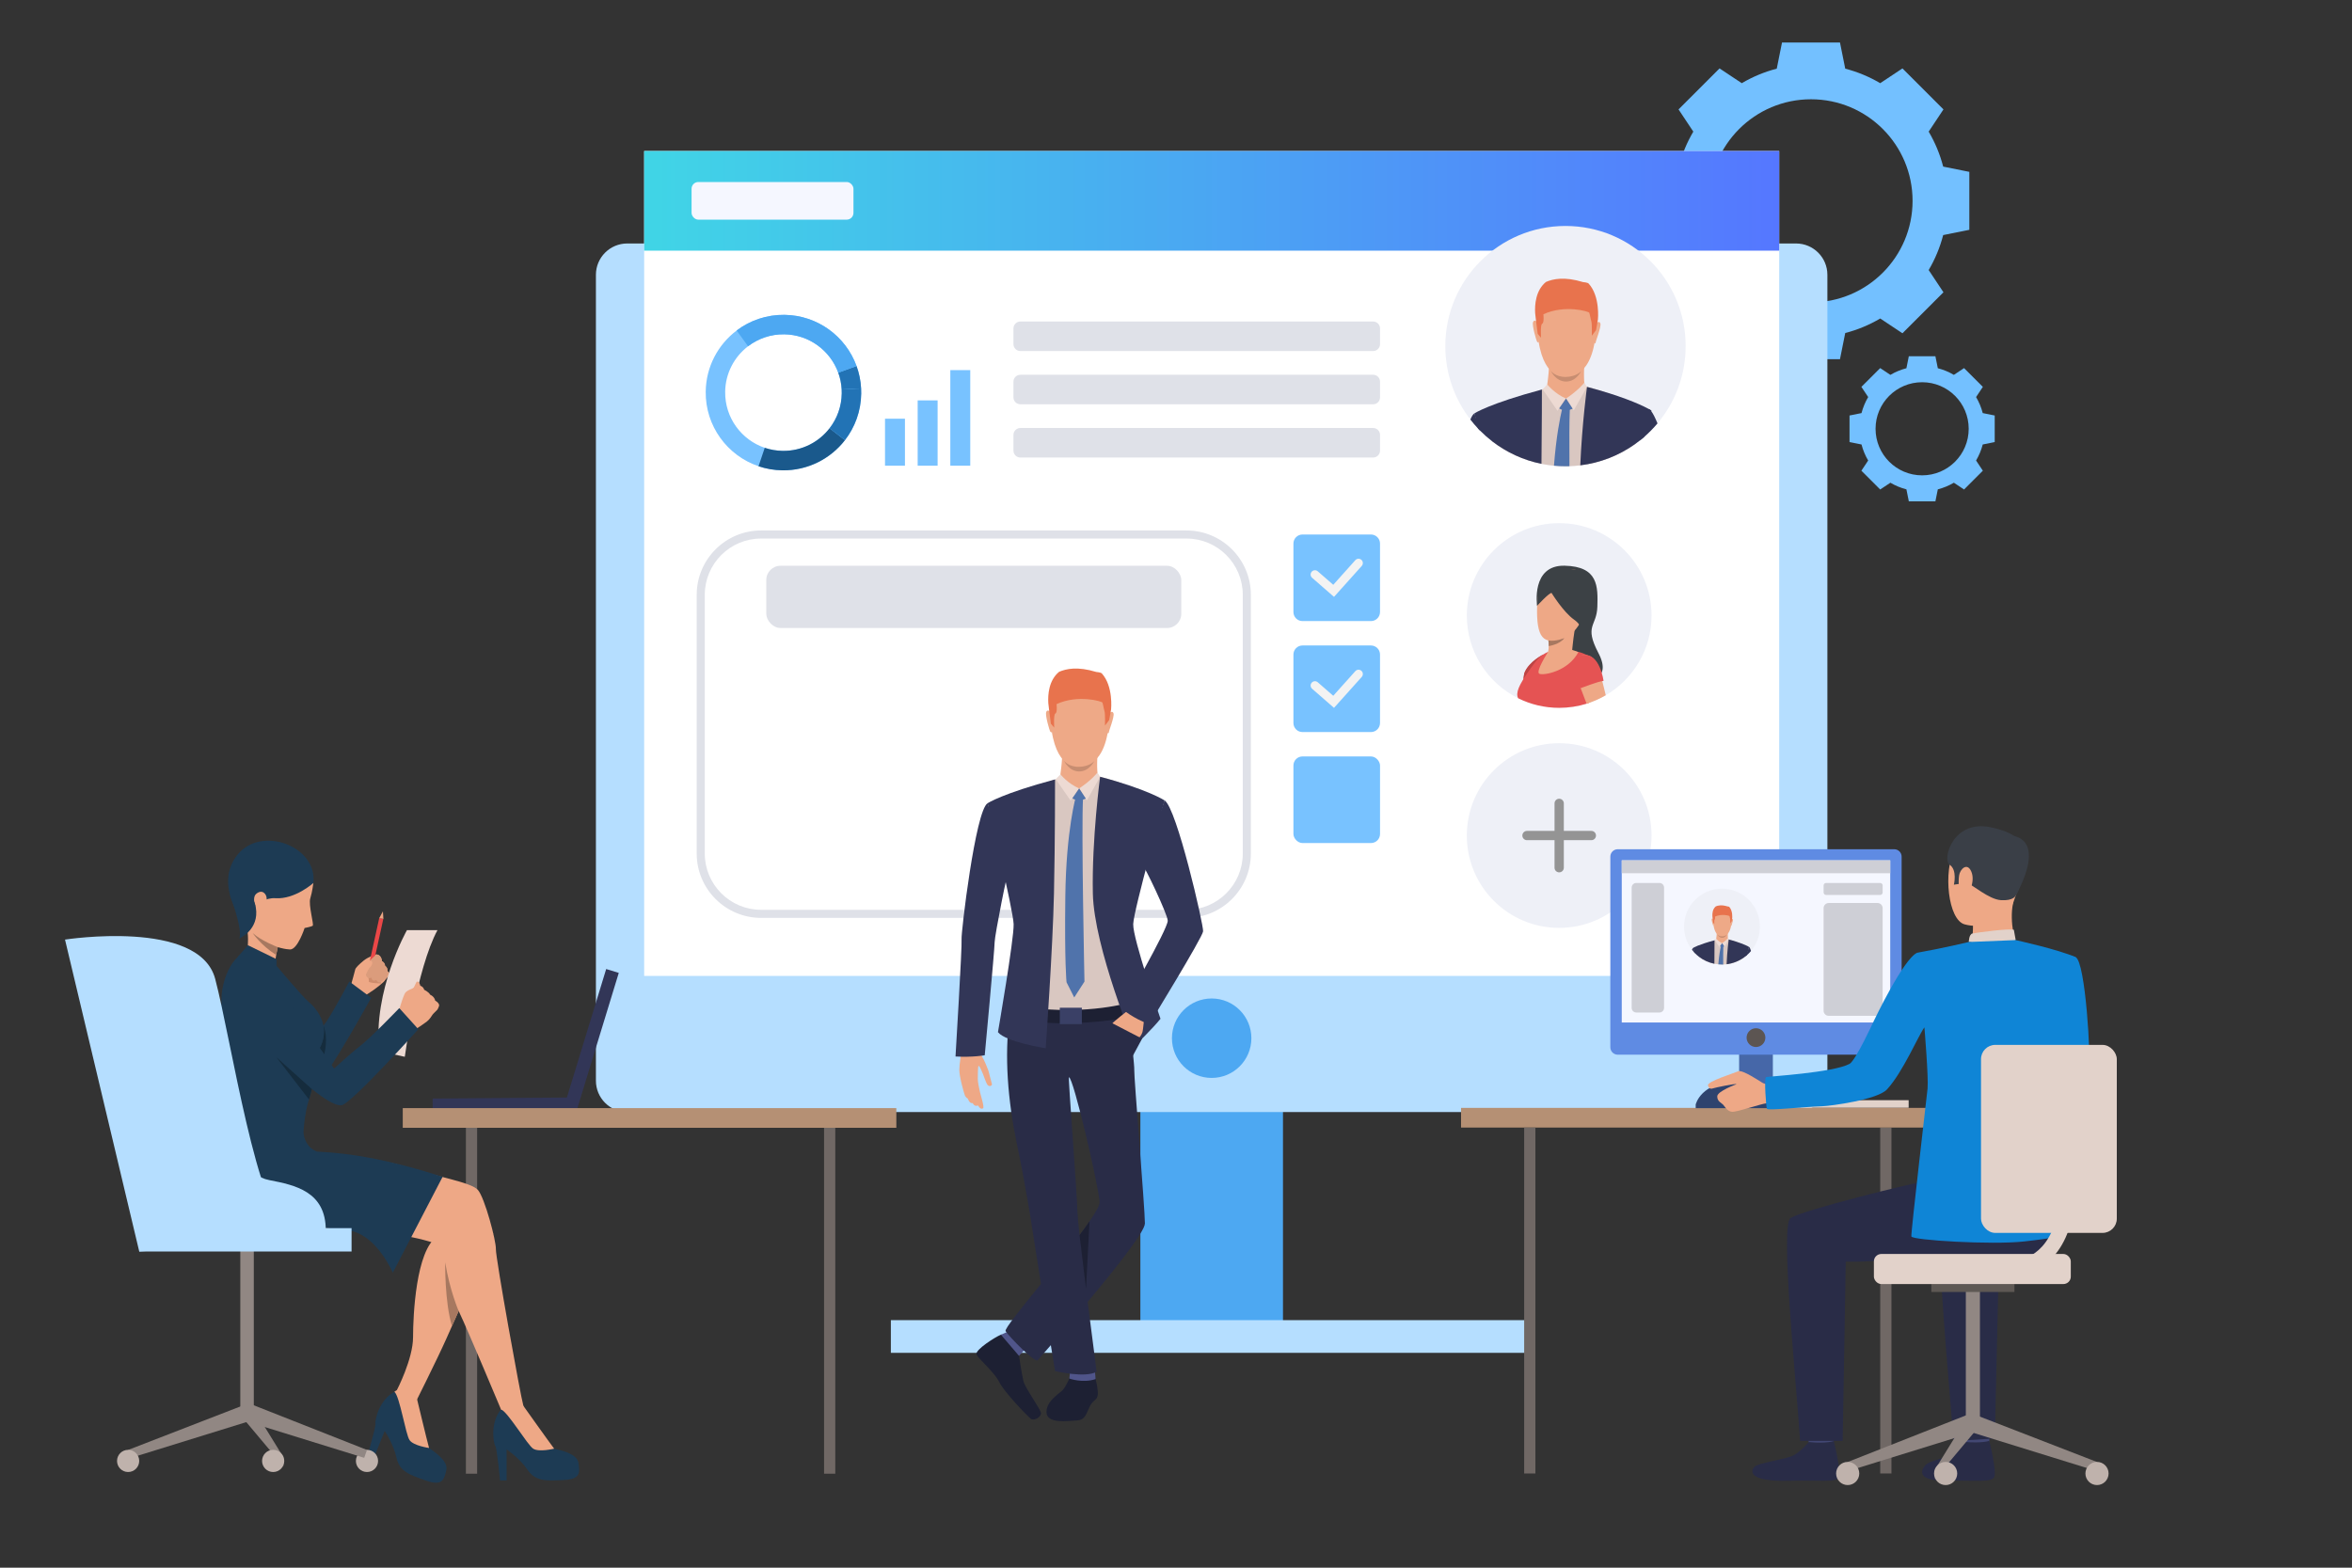 <svg xmlns="http://www.w3.org/2000/svg" xmlns:xlink="http://www.w3.org/1999/xlink" id="Layer_1" viewBox="0 0 1200 800"><rect x="0" y="0" width="1200" height="800" fill="#333333" stroke="none"/><defs><linearGradient id="linear-gradient" x1="328.65" y1="102.49" x2="907.74" y2="102.49" gradientTransform="translate(1236.4 204.98) rotate(-180)" gradientUnits="userSpaceOnUse"><stop offset="0" stop-color="#40d5e6"></stop><stop offset="1" stop-color="#57f"></stop></linearGradient></defs><path d="M991.42,85.02c-1.64-6.35-4.16-12.34-7.4-17.85l7.54-11.34-10.46-10.46-10.46-10.46-11.34,7.54c-5.51-3.25-11.51-5.77-17.85-7.41l-2.68-13.34h-29.58l-2.68,13.34c-6.35,1.64-12.34,4.16-17.85,7.41l-11.34-7.54-10.46,10.46-10.46,10.46,7.54,11.34c-3.25,5.51-5.76,11.51-7.4,17.85l-13.34,2.68v29.58l13.34,2.68c1.64,6.35,4.16,12.34,7.4,17.85l-7.54,11.34,10.46,10.46,10.46,10.46,11.34-7.54c5.51,3.25,11.51,5.77,17.85,7.41l2.68,13.34h29.58l2.68-13.34c6.35-1.64,12.34-4.16,17.85-7.41l11.34,7.54,10.46-10.46,10.46-10.46-7.54-11.34c3.25-5.51,5.76-11.51,7.4-17.85l13.34-2.68v-29.58l-13.34-2.68ZM923.97,154.32c-28.62,0-51.83-23.2-51.83-51.83s23.2-51.83,51.83-51.83,51.83,23.2,51.83,51.83-23.2,51.83-51.83,51.83Z" fill="#73c0ff" stroke-width="0"></path><path d="M1011.6,210.8c-.75-2.91-1.91-5.66-3.4-8.18l3.46-5.2-4.8-4.79-4.79-4.79-5.2,3.46c-2.53-1.49-5.27-2.64-8.19-3.39l-1.23-6.11h-13.56l-1.23,6.11c-2.91.75-5.66,1.9-8.18,3.39l-5.2-3.46-4.79,4.79-4.8,4.79,3.46,5.2c-1.49,2.53-2.64,5.27-3.4,8.18l-6.11,1.23v13.56l6.11,1.23c.75,2.91,1.91,5.66,3.4,8.18l-3.46,5.2,4.8,4.79,4.79,4.8,5.2-3.46c2.53,1.49,5.27,2.64,8.18,3.39l1.23,6.11h13.56l1.23-6.11c2.91-.75,5.66-1.9,8.19-3.39l5.2,3.46,4.79-4.8,4.8-4.79-3.46-5.2c1.49-2.53,2.64-5.27,3.4-8.18l6.11-1.23v-13.56l-6.11-1.23ZM980.68,242.57c-13.12,0-23.76-10.64-23.76-23.76s10.64-23.76,23.76-23.76,23.76,10.64,23.76,23.76-10.64,23.76-23.76,23.76Z" fill="#73c0ff" stroke-width="0"></path><rect x="581.82" y="461.02" width="72.76" height="221" transform="translate(1236.4 1143.04) rotate(180)" fill="#4da8f2" stroke-width="0"></rect><path d="M320.03,124.24h596.34c8.82,0,15.98,7.16,15.98,15.98v411.27c0,8.82-7.16,15.98-15.98,15.98H320.03c-8.82,0-15.98-7.16-15.98-15.98V140.23c0-8.82,7.16-15.98,15.98-15.98Z" transform="translate(1236.39 691.72) rotate(180)" fill="#b5deff" stroke-width="0"></path><rect x="328.65" y="77.07" width="579.09" height="420.95" transform="translate(1236.4 575.09) rotate(180)" fill="#fff" stroke-width="0"></rect><rect x="328.65" y="77.07" width="579.09" height="50.84" transform="translate(1236.4 204.98) rotate(180)" fill="url(#linear-gradient)" stroke-width="0"></rect><path d="M597.93,529.8c0,11.19,9.07,20.27,20.27,20.27s20.26-9.07,20.26-20.27-9.07-20.27-20.26-20.27-20.27,9.07-20.27,20.27Z" fill="#4da8f2" stroke-width="0"></path><path d="M520.6,164.07h179.99c1.94,0,3.52,1.58,3.52,3.52v8.03c0,1.94-1.58,3.52-3.52,3.52h-179.99c-1.94,0-3.52-1.58-3.52-3.52v-8.03c0-1.94,1.58-3.52,3.52-3.52Z" transform="translate(1221.18 343.21) rotate(180)" fill="#dfe1e8" stroke-width="0"></path><path d="M520.6,191.25h179.99c1.94,0,3.52,1.58,3.52,3.52v8.03c0,1.94-1.58,3.52-3.52,3.52h-179.99c-1.94,0-3.52-1.58-3.52-3.52v-8.03c0-1.94,1.58-3.52,3.52-3.52Z" transform="translate(1221.18 397.56) rotate(180)" fill="#dfe1e8" stroke-width="0"></path><path d="M520.6,218.42h179.99c1.94,0,3.52,1.58,3.52,3.52v8.03c0,1.94-1.58,3.52-3.52,3.52h-179.99c-1.94,0-3.52-1.58-3.52-3.52v-8.03c0-1.94,1.58-3.52,3.52-3.52Z" transform="translate(1221.18 451.9) rotate(180)" fill="#dfe1e8" stroke-width="0"></path><path d="M605.36,468.4h-217.07c-18.1,0-32.83-14.73-32.83-32.83v-132.04c0-18.1,14.73-32.83,32.83-32.83h217.07c18.1,0,32.83,14.73,32.83,32.83v132.04c0,18.1-14.73,32.83-32.83,32.83ZM388.29,274.82c-15.83,0-28.71,12.88-28.71,28.71v132.04c0,15.83,12.88,28.71,28.71,28.71h217.07c15.83,0,28.71-12.88,28.71-28.71v-132.04c0-15.83-12.88-28.71-28.71-28.71h-217.07Z" fill="#dfe1e8" stroke-width="0"></path><rect x="390.96" y="288.72" width="211.73" height="31.75" rx="7.25" ry="7.25" transform="translate(993.65 609.19) rotate(180)" fill="#dfe1e8" stroke-width="0"></rect><rect x="454.52" y="673.68" width="327.35" height="16.68" fill="#b5deff" stroke-width="0"></rect><path d="M842.62,314.09c0,17.35-9.37,32.5-23.33,40.69-2.81,1.64-5.8,3-8.94,4.04-.28.1-.57.19-.85.28-4.42,1.37-9.12,2.11-14,2.11-7.52,0-14.64-1.76-20.94-4.9-15.51-7.71-26.18-23.72-26.18-42.22,0-26.02,21.1-47.12,47.12-47.12s47.12,21.1,47.12,47.12Z" fill="#eef0f7" stroke-width="0"></path><path d="M784.24,309.12s-3.22-20.82,14.03-20.44c17.24.38,17.01,10.68,16.71,20.9-.31,10.22-6.91,9.45.54,23.66,7.45,14.21-6.45,14.21-6.45,14.21l-10.79-14.83-14.03-23.51Z" fill="#3c4145" stroke-width="0"></path><path d="M796.38,290.68s-11.68,1.84-12.14,18.44c-.46,16.6,3.15,20.13,13.37,16.67,10.22-3.46,13.45-20.82,13.68-23.51.23-2.69.85-13.6-14.9-11.6Z" fill="#eea886" stroke-width="0"></path><path d="M816.89,348.4c.03,4.97-2.62,8.3-6.54,10.42-.28.1-.57.19-.85.28-4.42,1.37-9.12,2.11-14,2.11-7.52,0-14.64-1.76-20.94-4.9-1.42-2.83.64-6.86,4.82-13.03,2.87-4.24,5.68-8.58,10.5-10.68,7.1-1.13,14.62-1.2,19.92,1.79,4.22,2.39,7.04,6.72,7.1,14.01Z" fill="#e55353" stroke-width="0"></path><path d="M781.66,343.03l-5.37,8.46s.37-1.33.98-5.04c.12-.7.24-1.5.37-2.38.04-.26.09-.52.17-.78h0c2.3-5.3,9.46-9.24,9.72-9.37l-5.87,9.11Z" fill="#e55353" stroke-width="0"></path><path d="M819.28,354.78c-2.81,1.64-5.8,3-8.94,4.04-.28.1-.57.19-.85.28-1.19-3.07-2.22-5.73-2.45-6.42-.06-.2-.22-.57-.43-1.08-.97-2.35-3.14-7.59-3.16-11.68-.02-2.64.85-4.8,3.51-5.42,1.05-.24,1.98-.26,2.82-.1,2.97.54,4.7,3.2,5.66,5.56.02.04.03.08.04.12.81,2.01,1.06,3.76,1.06,3.76,0,0,.05.19.13.52.17.66.48,1.91.9,3.55.47,1.88,1.07,4.27,1.7,6.87Z" fill="#eea886" stroke-width="0"></path><path d="M804.18,318.31c-1.01,1.91-2.08,13.78-2.08,13.78,0,0-14.28,5.4-12.82,2.34.66-1.39.86-3.18.87-4.73.01-1.22-.09-2.29-.16-2.88-.04-.31-.07-.49-.07-.49,0,0,15.27-9.93,14.26-8.01Z" fill="#eea886" stroke-width="0"></path><path d="M791.62,302.59s5.99,9.76,11.45,13.6c5.46,3.84,2.69,6.91,2.69,6.91,0,0,14.23-29.96.7-32.04-13.53-2.07-21.83-2.23-22.21,18.05,0,0,6.15-6.68,7.38-6.53Z" fill="#3c4145" stroke-width="0"></path><path d="M798.14,325.6c-2.19,3.23-7.98,4.1-7.98,4.1h0c.01-1.22-.09-2.29-.16-2.88,3.72.72,8.14-1.22,8.14-1.22Z" fill="#a77860" stroke-width="0"></path><path d="M777.83,343.23h0s-.31.64-.56,3.23l2.1-3.17s3.76-5.39,5.05-6.79c1.29-1.4,3.15-2.63,3.15-2.63,0,0-7.49,3.56-9.73,9.37Z" fill="#bd4444" stroke-width="0"></path><path d="M806.25,351.26s9.17-3.6,11.88-3.8c0,0-1.84-14.72-10.85-13.16s-1.03,16.97-1.03,16.97Z" fill="#e55353" stroke-width="0"></path><path d="M789.87,332.6s-6.73,10.35-4.45,11.25c2.28.91,14.61-1.21,19.86-11.04,0,0-7.84-4.02-15.4-.22Z" fill="#eea886" stroke-width="0"></path><rect x="220.78" y="560.3" width="73.43" height="6.73" transform="translate(-4.26 1.97) rotate(-.43)" fill="#323657" stroke-width="0"></rect><rect x="265.06" y="527.29" width="73.43" height="6.72" transform="translate(-293.94 664.04) rotate(-73)" fill="#323657" stroke-width="0"></rect><rect x="420.44" y="575.52" width="5.73" height="176.52" fill="#706865" stroke-width="0"></rect><rect x="205.48" y="565.48" width="251.82" height="10.04" transform="translate(662.79 1141) rotate(180)" fill="#b59074" stroke-width="0"></rect><rect x="237.7" y="575.52" width="5.73" height="176.52" transform="translate(481.13 1327.56) rotate(180)" fill="#706865" stroke-width="0"></rect><rect x="122.6" y="636.14" width="6.89" height="86.94" fill="#918783" stroke-width="0"></rect><path d="M212.5,712.82s.07,3.84,1.31,8.32c.91,3.28,2.75,15.99,5.1,17.77,2.35,1.78,9.91,6.49,8.8,11.33-1.11,4.84-2.05,8.22-10.22,5.35-8.17-2.87-13.63-4.5-15.19-11.67-1.57-7.17-6.04-13.69-6.04-13.69l-5.9,14.68-3.11-1.25s4.71-15.86,4.3-17.27c-.41-1.41,2.16-14.01,12.04-17.13,9.88-3.12,8.92,3.59,8.92,3.59Z" fill="#1d3b54" stroke-width="0"></path><path d="M267.05,717.45s1.5,3.54,4.32,7.22c2.07,2.7,8.52,13.81,11.36,14.58,2.84.78,11.61,2.32,12.39,7.23.77,4.9,1.16,8.39-7.48,8.78-8.65.39-14.32.9-18.45-5.16-4.13-6.07-10.71-10.45-10.71-10.45v15.82h-3.35s-1.55-16.47-2.45-17.63c-.9-1.16-3.23-13.81,4.77-20.39,8-6.58,9.61,0,9.61,0Z" fill="#1d3b54" stroke-width="0"></path><path d="M179.14,502.43s1.92-6.81,2.11-7.71c.19-.89,2.01-2.65,4.27-4.5,2.26-1.85,6.15-3.32,6.63-3.17.48.15,1.04.08,1.83,1.1.79,1.02.9,2.32.9,2.32,0,0,1.57.8,1.58,2.41,0,0,1.44.82,1.16,2.65,0,0,1.39.84,1.07,2.15,0,0-1.82,1.77-2.3,2.62-.48.85-4.52,4.28-8.9,6.97,0,0-5.59,4.13-8.35-4.84Z" fill="#eea886" stroke-width="0"></path><path d="M187.5,497.03s.83,2.87.65,3.79c-.18.92,6.55,1.06,6.55,1.06,0,0-3.69-5.76-7.2-4.85Z" fill="#cf8c6c" stroke-width="0"></path><path d="M111.78,514.14c2.72-4.4,6.34-6.38,17.85,1.58,11.51,7.96,8.8,6.4,11.56,8.92,2.76,2.52,14.83,8.83,14.83,8.83,0,0,7.05-7.01,10.43-11.99,3.81-5.61,11.77-20.61,11.77-20.61l11.16,8.31s-21.68,39.3-26.21,42.21c-4.53,2.9-18.17-1.95-25.27-4.95-7.1-2.99-14.62-6.87-17.86-7.67-3.24-.8-15.34-13.16-8.26-24.63Z" fill="#1d3b54" stroke-width="0"></path><rect x="179.24" y="479.94" width="25.22" height="2.13" transform="translate(-319.1 565.32) rotate(-77.63)" fill="#eb4747" stroke-width="0"></rect><path d="M191.54,487.51s-5.62,4.82-4.96,5.82c.66,1,1.52.97,1.52.97l-1.42,3.03s.2,2.54,2.9,1.58c0,0-.06,2.39,2.44,1.16,0,0,.66,1.59,1.92,1.23,1.26-.37,4.75-3.61,4.75-3.61,0,0,.43-1.02-1.07-2.15,0,0,.37-1.74-1.16-2.65,0,0,.08-1.44-1.58-2.41,0,0-.07-3.22-2.73-3.42,0,0-.38.26-.61.46Z" fill="#db9c7c" stroke-width="0"></path><path d="M181.33,494.8s3.77-3.41,6.64-4.37c.65-.22,1.32-.31,1.77.21.45.52.26,1.83-1.3,3.39-1.56,1.56-2.85,4.29-2.85,4.29,0,0-2.07,1.13-4.25-3.53Z" fill="#eea886" stroke-width="0"></path><path d="M165.42,538.01s2.27-8.21-.4-14.57c0,0,1.02,6.58-1.87,11.26-2.09,3.39,2.27,3.31,2.27,3.31Z" fill="#152c3d" stroke-width="0"></path><path d="M206.53,539.29s6.07-45.01,16.67-64.63h-15.57s-17.44,30.74-14.17,61.78l13.08,2.85Z" fill="#eddad3" stroke-width="0"></path><path d="M210.26,505.59s1.78-3.31,2.2-4.39c.43-1.08,2.17.79,1.91,2.18-.26,1.39-4.12,2.21-4.12,2.21Z" fill="#eea886" stroke-width="0"></path><path d="M224.07,513.12s-.47,1.62-1.02,2.23c0,0-1.09,1.03-1.82,1.81-.23.25-.43.47-.54.62-.47.65-1.29,2.22-2.85,3.47-1.55,1.25-7.5,5.12-7.5,5.12l-4.19-4.48-3.35-3.49s2.84-10.66,4.15-11.99c.13-.13.26-.25.39-.36,1.22-1.02,2.56-1.27,3.26-1.73.26-.17,2.95-1.67,3.8-1.34,1.19.46,1.83,1.26,2.02,2.12,0,0,2.29,1.01,3.06,2.51,0,0,2.15.86,2.56,3,0,0,2.08,1.11,2.02,2.51Z" fill="#eea886" stroke-width="0"></path><path d="M251.64,629.35s-10.29,23.16-17.64,39.68c-1.23,2.78-2.39,5.37-3.39,7.64-1.18,2.65-2.16,4.85-2.83,6.36-4.68,10.52-16.18,33.46-16.18,33.46,0,0-8.65.33-9.16-7.02,0,0,8.3-15.92,8.3-27.11s1.5-44.14,12.19-51.27c13.03-8.69,21.5-10.33,28.7-1.74Z" fill="#eea886" stroke-width="0"></path><path d="M156.48,585.34s2.17,2.17,4.01,2.67c1.84.5,32.56,2.84,46.76,7.52,14.19,4.67,33.06,7.68,36.57,11.69,3.51,4.01,9.35,26.05,9.18,30.22s12.47,74.53,14.05,80.02c.83,2.91-11.43,1.8-11.43,1.8,0,0-17.43-41.57-21.15-49.25-6.84-14.11-7.18-31.39-9.69-34.07-2.51-2.67-30.39-8.68-46.42-8.68s-51.93,1.34-55.77-.84c-3.84-2.17-27.89-18.04-17.87-39.24,10.02-21.21,51.77-1.84,51.77-1.84Z" fill="#eea886" stroke-width="0"></path><path d="M225.83,600.52l-25.43,48.94s-7.66-18.16-21.03-21.29c-13.37-3.12-66.71-1.45-66.71-1.45,0,0-24.48-30.96-3.52-47.2,20.96-16.24,45.44,2.56,45.44,2.56,0,0,5.06,5.48,7.5,5.6,17.79.89,36.75,4.2,63.74,12.84Z" fill="#1d3b54" stroke-width="0"></path><path d="M282.73,739.26s-7.74,1.94-10.71,0c-2.97-1.93-13.06-18.99-16.4-20.01,0,0,3.24-6.57,11.43-1.8,0,0,13.48,18.97,15.68,21.81Z" fill="#eea886" stroke-width="0"></path><path d="M218.91,738.91s-7.91-1.09-9.94-4c-2.03-2.9-5.03-22.49-7.75-24.68,0,0,5.46-4.89,11.28,2.6,0,0,5.43,22.63,6.41,26.08Z" fill="#eea886" stroke-width="0"></path><path d="M138.13,431.65c6.11-.3,19.66,2.78,21.74,18.96,0,0-.49,4.36-1.55,7.79-1.06,3.43,2.01,13.54,1.21,14.04-.8.5-4.12,1.13-4.12,1.13,0,0-3.56,11.04-7.44,10.95-3.88-.1-18.56-3.13-25.47-16.87-6.91-13.74-9.05-34.82,15.62-36.01Z" fill="#eea886" stroke-width="0"></path><path d="M142.75,479.49s-.48,1.55-1.02,3.84c-.28,1.18-.57,2.54-.83,4-.7,4.03-1.12,8.74-.07,11.88,0,0-8.57,2.97-15.35-9.15,0,0,2.91-13.05-.87-20.97-3.78-7.91,18.13,10.39,18.13,10.39Z" fill="#eea886" stroke-width="0"></path><path d="M159.88,450.61s-9.37,8.41-19.28,7.75c-10.07-.68-16.6,11.9-16.6,11.9,0,0-14.98-18.8-2.9-34.01,12.08-15.21,40.93-4.51,38.79,14.36Z" fill="#1d3b54" stroke-width="0"></path><path d="M136.03,458.28c-.05-1.91-2.17-4.76-5.29-2.16-3.12,2.6,1.08,11.66,3.63,10.77,2.56-.89,1.72-6.64,1.66-8.61Z" fill="#eea886" stroke-width="0"></path><path d="M141.73,483.33c-.28,1.18-.57,2.54-.83,4-7.96-5.06-11.97-11.19-11.97-11.19,4.55,4.11,12.8,7.19,12.8,7.19Z" fill="#a77860" stroke-width="0"></path><path d="M164.97,529.64c-1.8,8.36-6.55,8.8-6.26,14.98.29,6.18,2.13,6.71-1.06,16.45-.59,1.8-1.07,3.77-1.46,5.77-.04.24-.09.47-.13.71-.21,1.12-.39,2.26-.54,3.37-.28,2.07-.49,4.09-.63,5.93-.38,4.81,3.16,8.52,3.16,8.52,0,0-31.26,18.73-52.71,16.1,0,0,5.56-23.35,8.62-31.37,3.06-8.02,2.14-45.08-.12-53.04-3.32-11.74,3.31-29.34,12.39-31.63l14.07,6.51s14.17,16.92,17.35,19.48c3.18,2.56,9.17,9.74,7.34,18.22Z" fill="#1d3b54" stroke-width="0"></path><path d="M118.47,495.37c3.97-3.31,9.72-8.97,18.11,2.23,8.38,11.2,14.49,18.42,16.3,21.68,1.81,3.27,17.57,26.02,17.57,26.02,0,0,8.37-7.77,13.16-11.42,5.4-4.11,20.11-19.44,20.11-19.44l9.72,10.78s-33.73,37.43-38.94,38.74c-5.21,1.32-19.82-11.82-25.61-16.92-5.78-5.09-22.01-23.64-24.83-25.43-2.82-1.79-15.94-17.62-5.58-26.25Z" fill="#1d3b54" stroke-width="0"></path><path d="M234,669.03c-1.23,2.78-2.39,5.37-3.39,7.64-3.79-12.17-3.47-32.51-3.47-32.51,2.27,14.18,6.8,24.71,6.87,24.88Z" fill="#a77860" stroke-width="0"></path><rect x="71.04" y="626.73" width="108.33" height="11.92" fill="#b5deff" stroke-width="0"></rect><path d="M127.41,588.7s-2.73,11.04,10.13,13.55c12.86,2.51,28.67,5.71,28.67,25.55h-44.6l5.8-39.1Z" fill="#b5deff" stroke-width="0"></path><polygon points="193.52 468.47 195.36 465.07 195.61 468.92 193.52 468.47" fill="#eea886" stroke-width="0"></polygon><path d="M71.04,638.65l-37.87-159.17s68.47-10.7,76.62,20.05c8.16,30.75,21.58,122.07,37.89,127.72,16.31,5.65-76.64,11.4-76.64,11.4Z" fill="#b5deff" stroke-width="0"></path><path d="M159.1,555.75s-.7,2.92-1.44,5.34l-16.66-21.6,18.1,16.26Z" fill="#152c3d" stroke-width="0"></path><path d="M117.34,456.74s6.59,17.4,4.79,22.15c0,0,10.28-4.39,8.4-15.79-1.88-11.4-13.2-6.36-13.2-6.36Z" fill="#1d3b54" stroke-width="0"></path><polygon points="141.09 492.91 141.09 489.47 126.48 482.35 121.42 488.19 141.09 492.91" fill="#1d3b54" stroke-width="0"></polygon><path d="M192.9,745.52c0,3.13-2.54,5.66-5.66,5.66s-5.66-2.53-5.66-5.66,2.54-5.66,5.66-5.66,5.66,2.53,5.66,5.66Z" fill="#bfb2ac" stroke-width="0"></path><polygon points="65.37 739.91 66.81 743.94 127.41 725.17 124.5 717 65.37 739.91" fill="#918783" stroke-width="0"></polygon><polygon points="187.24 739.91 185.81 743.94 125.21 725.17 127.87 716.49 187.24 739.91" fill="#918783" stroke-width="0"></polygon><polygon points="144.54 743.51 144.54 748.21 125.21 725.17 127.87 716.49 144.54 743.51" fill="#918783" stroke-width="0"></polygon><path d="M145.03,745.52c0,3.13-2.54,5.66-5.66,5.66s-5.66-2.53-5.66-5.66,2.54-5.66,5.66-5.66,5.66,2.53,5.66,5.66Z" fill="#bfb2ac" stroke-width="0"></path><circle cx="65.37" cy="745.52" r="5.66" fill="#bfb2ac" stroke-width="0"></circle><path d="M860.02,176.62c0,15.02-5.4,28.78-14.37,39.44-2.1,2.49-4.39,4.82-6.85,6.95-.7.61-1.42,1.2-2.15,1.78-.83.65-1.67,1.28-2.52,1.89-8.07,5.72-17.58,9.53-27.88,10.79-1.81.22-3.66.37-5.52.43-.67.02-1.34.03-2.01.03-1.98,0-3.95-.09-5.88-.28-2.16-.21-4.29-.52-6.38-.95-9.29-1.88-17.81-5.87-25.06-11.44-2.19-1.68-4.25-3.5-6.19-5.45-.38-.38-.75-.77-1.11-1.15-1.37-1.45-2.67-2.97-3.89-4.55-8.02-10.36-12.8-23.37-12.8-37.49,0-33.86,27.45-61.31,61.31-61.31s61.31,27.45,61.31,61.31Z" fill="#eef0f7" stroke-width="0"></path><path d="M838.65,210.45l-4.52,16.23c-8.07,5.72-17.58,9.53-27.88,10.79-1.81.22-3.66.37-5.52.43-.67.02-1.34.03-2.01.03-1.98,0-3.95-.09-5.88-.28-2.16-.21-4.29-.52-6.38-.95-9.29-1.88-17.81-5.87-25.06-11.44-.87-5.36-1.8-11.3-2.62-16.85,4.51-1.68,18.85-6.55,27.9-9.62.13-.04.25-.08.38-.13.2-.07.39-.14.59-.2.54-.18,1.05-.36,1.54-.52.5-.17.97-.33,1.41-.48,1.85-.62,3.16-1.06,3.63-1.22t0,0c.12-.04.18-.06.18-.06h.11s12.17.92,12.17.92l2.04.15.64.05s.09.02.28.07c.73.19,2.87.75,5.69,1.61,0,0,0,0,.01,0,7.21,2.21,18.9,6.4,23.31,11.47Z" fill="#d9c7c1" stroke-width="0"></path><path d="M801.9,146.18s14.6,2.46,12.12,25.32c-2.48,22.85-15.36,20.84-16.22,20.8-.86-.03-12.96.28-13.6-27.67,0,0-.19-20.66,17.7-18.45Z" fill="#eea987" stroke-width="0"></path><path d="M808.3,185.67s-.5,9.41.38,11.45c.89,2.05-11.72,8.52-19.55,1.15,0,0,1.58-10.28,1.09-13.91s18.08,1.31,18.08,1.31Z" fill="#eea987" stroke-width="0"></path><path d="M814.32,165.03s1.62-1.69,2.19.04c.57,1.74-2.59,9.44-2.39,9.79,0,0-.3.67-.68.29-.38-.37.88-10.13.88-10.13Z" fill="#eea987" stroke-width="0"></path><path d="M784.37,164.42s-1.55-1.76-2.19-.04c-.64,1.71,1.7,9.4,1.99,9.88,0,0,.5.79.9.43.39-.36-.7-10.27-.7-10.27Z" fill="#eea987" stroke-width="0"></path><path d="M815.26,163.09c-.51,3.13-.98,5.45-.98,5.45l-2.12,2.77s.12-6.13-.2-7.1c-.12-.37-.27-1.01-.42-1.71-.25-1.16-.49-2.46-.67-2.89-.27-.7-12.51-4.27-23.41.75,0,0,.09.94.09,2,0,1.22-.14,2.6-.7,2.8-1.04.38-.61,7.18-.61,7.18l-1.7-1.96s-.49-3.55-.97-7.63c0,0,0,0,0-.03-.11-.95-.22-1.93-.33-2.9-.24-4.11.16-11.56,5.51-15.94,3.61-1.54,9.37-2.86,18.96.08,0,0,2.2.15,2.82.74,5.98,6.58,4.73,18.39,4.73,18.39Z" fill="#e8734d" stroke-width="0"></path><path d="M791.22,189.24s2.33,3.24,7.74,3.11c5.41-.12,7.76-2.94,7.76-2.94,0,0-2.56,5.36-7.79,5.3-5.23-.06-7.72-5.47-7.72-5.47Z" fill="#c78d71" stroke-width="0"></path><path d="M787.64,198.47s3.91,6.81,11.33,7.45c4.71.41,8.79-5.56,10.69-8.49,0,0-10.54-4.51-22.03,1.04Z" fill="#eea987" stroke-width="0"></path><path d="M808.32,195.28s-2.98,3.91-9.34,8.09l3.95,6.09,6.74-12.03-1.35-2.15Z" fill="#eddad3" stroke-width="0"></path><path d="M789.43,196.19s3.8,4.76,9.55,7.18l-4.34,6.28-7.58-10.98,2.37-2.48Z" fill="#eddad3" stroke-width="0"></path><path d="M798.98,203.37l3.39,5.16s-3.56,2.01-6.87-.13l3.48-5.03Z" fill="#5073ab" stroke-width="0"></path><path d="M842.57,209.49s-.03.12-.1.34c-.37,1.32-1.8,6.41-3.66,13.18-.7.61-1.42,1.2-2.15,1.78-.83.65-1.67,1.28-2.52,1.89-8.07,5.72-17.58,9.53-27.88,10.79.91-21.22,3.43-40.04,3.43-40.04,1.99.52,3.87,1.04,5.65,1.55,0,0,0,0,.01,0,15.56,4.47,23.45,8.38,26.14,9.87.02,0,.04.02.06.03.7.39,1.03.6,1.03.6Z" fill="#323657" stroke-width="0"></path><path d="M786.45,236.7c-9.29-1.88-17.81-5.87-25.06-11.44-2.19-1.68-4.25-3.5-6.19-5.45-.38-.38-.75-.77-1.11-1.15-1.07-4.56-1.79-7.53-1.83-7.72h0s7.59-4.99,34.42-12.16v.02c0,.61.02,17.83-.22,37.91Z" fill="#323657" stroke-width="0"></path><path d="M800.92,209.09c-.25,5.59-.28,16.43-.19,28.81-.67.02-1.34.03-2.01.03-1.98,0-3.95-.09-5.88-.28,1.18-15.26,3.17-24.8,4.07-28.58.3-1.24.48-1.85.48-1.85l3.6.59c-.03.39-.05.81-.07,1.28Z" fill="#5073ab" stroke-width="0"></path><path d="M845.66,216.06c-2.1,2.49-4.39,4.82-6.85,6.95-.7.61-1.42,1.2-2.15,1.78l4.82-15.93h0s.04.02.06.03c.3.19.61.51.93.94.95,1.24,2.03,3.41,3.19,6.23Z" fill="#323657" stroke-width="0"></path><path d="M755.2,219.81c-.38-.38-.75-.77-1.11-1.15-1.37-1.45-2.67-2.97-3.89-4.55.69-1.66,1.38-2.77,2.06-3.18h0s2.95,8.89,2.95,8.89Z" fill="#323657" stroke-width="0"></path><rect x="352.84" y="92.88" width="82.6" height="19.21" rx="3.45" ry="3.45" fill="#f5f7ff" stroke-width="0"></rect><path d="M387,237.92c3.84,1.3,7.94,2.03,12.21,2.08,12.94.16,24.52-5.88,31.88-15.37,5.11-6.58,8.19-14.82,8.3-23.78.01-.89,0-1.78-.05-2.66-.21-3.98-1.01-7.81-2.32-11.4-5.47-15.06-19.81-25.9-36.78-26.12-9.14-.12-17.6,2.86-24.38,7.98-9.47,7.14-15.64,18.42-15.8,31.18-.23,17.63,11.09,32.73,26.95,38.09ZM369.98,199.96c.12-9.5,4.69-17.91,11.7-23.26,5.11-3.9,11.51-6.19,18.43-6.1,12.72.16,23.48,8.29,27.58,19.58v.02c.98,2.69,1.58,5.55,1.74,8.53.03.66.04,1.32.04,1.99-.09,6.72-2.4,12.89-6.22,17.83-5.52,7.12-14.2,11.66-23.9,11.53-3.21-.04-6.28-.59-9.16-1.56-11.88-4.02-20.37-15.33-20.2-28.56Z" fill="#78c2ff" stroke-width="0"></path><path d="M423.24,218.55l7.85,6.08c-7.36,9.49-18.94,15.54-31.88,15.38-4.27-.05-8.38-.78-12.21-2.08l3.18-9.41c2.88.97,5.95,1.52,9.16,1.56,9.7.13,18.38-4.41,23.9-11.53Z" fill="#1a598c" stroke-width="0"></path><path d="M429.42,198.73l9.92-.54c.05.88.06,1.77.05,2.66-.11,8.97-3.2,17.2-8.3,23.78l-7.85-6.08c3.83-4.93,6.14-11.11,6.22-17.83,0-.67,0-1.33-.04-1.99Z" fill="#2273b5" stroke-width="0"></path><path d="M429.42,198.73c-.16-2.98-.76-5.85-1.73-8.53v-.02s9.33-3.39,9.33-3.39c1.31,3.59,2.11,7.42,2.32,11.4l-9.91.54Z" fill="#2273b5" stroke-width="0"></path><path d="M375.85,168.65c6.78-5.11,15.23-8.1,24.38-7.98,16.97.22,31.31,11.06,36.78,26.12l-9.33,3.41v-.02c-4.11-11.29-14.86-19.42-27.59-19.58-6.92-.09-13.32,2.2-18.43,6.1l-5.82-8.05Z" fill="#4da8f2" stroke-width="0"></path><path d="M664.53,272.76h34.94c2.55,0,4.62,2.07,4.62,4.62v34.94c0,2.55-2.07,4.62-4.62,4.62h-34.94c-2.55,0-4.62-2.07-4.62-4.62v-34.94c0-2.55,2.07-4.62,4.62-4.62Z" fill="#78c2ff" stroke-width="0"></path><path d="M680.61,304.59l-11.17-9.74c-.92-.8-1.01-2.19-.21-3.1.8-.92,2.19-1.01,3.1-.21l7.9,6.89,11.26-12.57c.81-.91,2.2-.98,3.11-.17.91.81.98,2.2.17,3.11l-14.16,15.8Z" fill="#f3f3f3" stroke-width="0"></path><path d="M664.53,329.39h34.94c2.55,0,4.62,2.07,4.62,4.62v34.94c0,2.55-2.07,4.62-4.62,4.62h-34.94c-2.55,0-4.62-2.07-4.62-4.62v-34.94c0-2.55,2.07-4.62,4.62-4.62Z" fill="#78c2ff" stroke-width="0"></path><path d="M680.61,361.22l-11.17-9.74c-.92-.8-1.01-2.19-.21-3.1.8-.92,2.19-1.01,3.1-.21l7.9,6.89,11.26-12.57c.81-.91,2.2-.98,3.11-.17.91.81.98,2.2.17,3.11l-14.16,15.8Z" fill="#f3f3f3" stroke-width="0"></path><rect x="659.91" y="386.02" width="44.19" height="44.19" rx="4.62" ry="4.62" fill="#78c2ff" stroke-width="0"></rect><path d="M519.9,691.9s1.33,8.96,2.23,12.78c.89,3.82,9.15,14.78,9.01,16.64-.15,1.86-3.64,4.06-5.4,2.56-1.76-1.5-13.43-13.49-15.93-18.63-2.5-5.14-10.75-11.84-11.59-14.12-.84-2.28,9.74-8.96,12.46-10.02s9.22,10.79,9.22,10.79Z" fill="#1d2033" stroke-width="0"></path><path d="M499.22,532.53s1.09,5.71,1.9,6.77c.8,1.06,2.97,6.37,3.19,7.12.22.75,1.55,6.11,1.78,6.79.23.68-1.3,1.74-2.34.3-.65-.89-1.79-4.36-2.25-5.48-.46-1.12-1.89-4.66-2.27-4.02-.38.65-.29,5.4-.35,6.62-.06,1.22.71,4.98,1.08,6.54s2.43,8.08,1.6,8.43c-.83.35-1.53.26-2.6-1.5,0,0-1.7.95-2.69-1.2,0,0-1.52.55-2.46-2.25,0,0-1.08-.59-1.5-1.6-.42-1-2.88-9.59-2.86-13.09.02-3.5.84-5.94.69-8.41-.15-2.47-1.42-7.76-1.42-7.76l10.49,2.73Z" fill="#eea886" stroke-width="0"></path><polygon points="513.86 679.71 510.68 681.12 519.9 691.9 522.96 688.52 513.86 679.71" fill="#50558a" stroke-width="0"></polygon><path d="M546.09,702.32s-2.05,4.95-3.78,6.91c-1.73,1.96-8.36,5.47-8.39,11.29-.04,6.32,11.17,4.56,15.55,4.33,4.38-.23,4.72-3.61,6.56-7.18,1.85-3.58,3.71-2.97,4.05-5.86.35-2.88-1.41-9.34-1.41-9.34l-12.58-.16Z" fill="#1d2033" stroke-width="0"></path><path d="M545.9,700.49l-.32,3s6.89,2.48,13.41.26l-.36-4.09-12.73.84Z" fill="#50558a" stroke-width="0"></path><path d="M584.14,624.38c0-7.79-5.68-75.73-5.43-78.32.17-1.69-1.64-17.96-2.92-29.07-.01-.1-.02-.19-.03-.28,0-.02,0-.05,0-.07-.36-3.12-.68-5.81-.89-7.62-.1-.84-.17-1.48-.22-1.89-.04-.34-.06-.52-.06-.52,0,0-36.67-7.23-55.68-.4-.79.29-1.56.6-2.28.93,0,0-.04.32-.13.93-.19,1.41-.59,4.34-1.12,8.32-.09.67-.18,1.37-.28,2.1-2.71,20.49-.97,42.75,3.77,65.54,4.65,22.36,7.21,39.08,7.68,42.32.63,4.26,2.49,15.98,4.56,28.84-10.09,12.45-18.7,23.03-18.06,24.08,1.59,2.6,15.75,17.26,16.53,14.67,0,0,2.56-2.9,6.56-7.51,1.27,7.86,2.14,13.23,2.14,13.23,0,0,15.52,3.71,21.23.33,0,0-2.24-17.05-4.59-35.6,14.25-17.06,29.2-35.93,29.2-40.01ZM549.72,618.75c-.19-10.45-4.85-69.04-4.35-69.04,2.29,0,15.18,55.79,15.66,63.65.1,1.61-1.91,5.21-5.16,9.94-1.46,2.13-3.18,4.49-5.06,7h0c-.64-5.74-1.05-9.96-1.08-11.55Z" fill="#292c47" stroke-width="0"></path><path d="M590.26,409.41l-9.86,35.38c-.34,1.15-.74,2.56-1.17,4.2l-.02.06s0,.03-.01.04c-1.65,6.31-3.68,15.92-4.29,26.6-.41,7.28.94,36.55.94,36.55,0,0-14.92,5.57-37.25,4.16,0,0-24.02-.56-22.06-15.29,5.18-38.97.11-55.04-.56-58.95,0,0-3.26-18.93-5.59-34.79,6.76-2.52,35.63-12.22,35.63-12.22l14.95,1.12s22.73,5.6,29.29,13.15Z" fill="#d9c7c1" stroke-width="0"></path><path d="M553.52,345.14s14.6,2.46,12.12,25.31c-2.48,22.85-15.36,20.84-16.22,20.81-.86-.03-12.96.28-13.6-27.67,0,0-.19-20.66,17.7-18.45Z" fill="#eea987" stroke-width="0"></path><path d="M559.91,384.63s-.5,9.41.38,11.45c.89,2.05-11.72,8.52-19.56,1.15,0,0,1.58-10.28,1.09-13.91-.49-3.63,18.08,1.31,18.08,1.31Z" fill="#eea987" stroke-width="0"></path><path d="M565.93,363.99s1.62-1.69,2.19.04c.57,1.74-2.59,9.44-2.39,9.79,0,0-.3.67-.68.29-.38-.37.88-10.13.88-10.13Z" fill="#eea987" stroke-width="0"></path><path d="M535.98,363.38s-1.55-1.76-2.19-.04c-.64,1.71,1.7,9.4,1.99,9.88,0,0,.5.79.9.43.4-.36-.7-10.27-.7-10.27Z" fill="#eea987" stroke-width="0"></path><path d="M566.87,362.05c-.5,3.13-.98,5.45-.98,5.45l-2.12,2.77s.13-6.13-.2-7.1c-.12-.37-.27-1.01-.42-1.71-.24-1.16-.49-2.46-.66-2.9-.27-.69-12.51-4.27-23.41.75,0,0,.09.94.09,2,0,1.22-.14,2.6-.7,2.8-1.04.38-.61,7.18-.61,7.18l-1.7-1.96s-.49-3.55-.98-7.63c0,0,0,0,0-.03-.11-.95-.22-1.93-.33-2.9-.24-4.11.16-11.56,5.51-15.94,3.61-1.54,9.37-2.86,18.97.08,0,0,2.2.15,2.82.74,5.98,6.58,4.73,18.39,4.73,18.39Z" fill="#e8734d" stroke-width="0"></path><path d="M542.83,388.2s2.33,3.24,7.74,3.11c5.41-.12,7.76-2.94,7.76-2.94,0,0-2.56,5.36-7.79,5.3-5.23-.06-7.72-5.47-7.72-5.47Z" fill="#c78d71" stroke-width="0"></path><path d="M539.25,397.43s3.91,6.81,11.33,7.45c4.71.41,8.79-5.56,10.69-8.49,0,0-10.54-4.51-22.03,1.04Z" fill="#eea987" stroke-width="0"></path><path d="M559.93,394.24s-2.98,3.91-9.34,8.09l3.95,6.09,6.74-12.03-1.35-2.15Z" fill="#eddad3" stroke-width="0"></path><path d="M541.04,395.15s3.8,4.76,9.55,7.18l-4.34,6.27-7.59-10.98,2.38-2.48Z" fill="#eddad3" stroke-width="0"></path><path d="M550.59,402.33l3.39,5.16s-3.56,2.01-6.86-.13l3.48-5.03Z" fill="#5073ab" stroke-width="0"></path><path d="M515.73,519.05s18.32,6.76,59.74.39l-.55-7.5s-24.01,7.08-58.45,1.02l-.73,6.09Z" fill="#1d2033" stroke-width="0"></path><path d="M561.28,396.39s-4.28,31.99-3.7,59.59c.59,27.6,21.43,77.71,21.43,77.71,0,0,9.11-8.81,13.08-13.8,0,0-14.18-40.92-13.92-48.31.26-7.38,16.01-63.12,16.01-63.12,0,0-8.75-5.71-32.89-12.06Z" fill="#323657" stroke-width="0"></path><path d="M538.29,397.74s.04,30.64-.55,58.24c-.59,27.6-4.22,78.97-4.22,78.97,0,0-20.4-3.23-24.36-8.22,0,0,8.26-47.76,8-55.15-.26-7.38-13.29-61.69-13.29-61.69,0,0,7.58-4.99,34.42-12.15Z" fill="#323657" stroke-width="0"></path><rect x="540.71" y="514.25" width="11.25" height="8.37" fill="#3a4066" stroke-width="0"></rect><path d="M549,406.18s-5.03,17.15-5.47,51.23c-.44,34.07.62,43.84.62,43.84l3.92,7.76,5.23-8.1s-1.68-78.4-.71-94.13l-3.6-.6Z" fill="#5073ab" stroke-width="0"></path><path d="M577.88,533.97s1.23-.82,1.57-1.4c0,0,.52-1.1.95-1.87.14-.24.26-.45.36-.58.4-.53,1.47-1.6,2.02-3.11.56-1.51,1.02-8.55,1.02-8.55l-4.32-1.27-3.84-1.69s-8.41,6.45-9.11,7.8c-.07.13-.13.27-.18.4-.47,1.2-.24,2.26-.4,2.91-.06.24-.45,2.66.11,3.19.79.74,1.68.98,2.47.87,0,0,1.61,1.4,3.14,1.52,0,0,1.44,1.33,3.4,1.02,0,0,1.64,1.21,2.8.75Z" fill="#eea886" stroke-width="0"></path><path d="M572.37,514.73s5.83,5.14,14.01,7.89c0,0,27.11-44.17,27.45-47.36.32-2.95-13.45-63.01-19.66-66.81l-11.28,33.03c.75-.22,12.84,25.09,12.89,28.35.07,4.36-23.41,44.9-23.41,44.9Z" fill="#323657" stroke-width="0"></path><path d="M502.41,538.51s-6.09,1.13-14.9.63c0,0,3.43-56.69,3.09-59.88-.32-2.95,7.06-65.57,13.27-69.37l11.08,33.38c-.75-.22-7.43,34.14-7.47,37.4-.06,4.36-5.06,57.84-5.06,57.84Z" fill="#323657" stroke-width="0"></path><polygon points="565.28 521.01 582.7 530.04 575.85 542.72 561.03 526.87 565.28 521.01" fill="#292c47" stroke-width="0"></polygon><path d="M555.86,623.29l-1.76,34.47-3.3-27.46h0c1.88-2.52,3.6-4.87,5.06-7.01Z" fill="#1d2033" stroke-width="0"></path><rect x="468.2" y="204.32" width="10.17" height="33.33" fill="#78c2ff" stroke-width="0"></rect><path d="M842.62,426.38c0,25.92-21.01,47.12-47.12,47.12s-47.12-21.14-47.12-47.12,21.1-47.12,47.12-47.12,47.12,21.1,47.12,47.12Z" fill="#eef0f7" stroke-width="0"></path><rect x="451.54" y="213.67" width="10.17" height="23.98" fill="#78c2ff" stroke-width="0"></rect><rect x="484.86" y="188.87" width="10.17" height="48.78" fill="#78c2ff" stroke-width="0"></rect><rect x="908.41" y="561.42" width="65.39" height="3.88" transform="translate(1882.21 1126.73) rotate(180)" fill="#e2d2ca" stroke-width="0"></rect><rect x="959.3" y="575.4" width="5.73" height="176.52" fill="#706865" stroke-width="0"></rect><rect x="873.19" y="560.32" width="45.45" height="5.54" transform="translate(1791.83 1126.19) rotate(180)" fill="#ccbdb7" stroke-width="0"></rect><rect x="887.31" y="513.03" width="17.21" height="52.28" transform="translate(1791.83 1078.33) rotate(180)" fill="#4667a8" stroke-width="0"></rect><rect x="745.43" y="565.37" width="251.82" height="10.04" transform="translate(1742.68 1140.77) rotate(180)" fill="#b59074" stroke-width="0"></rect><path d="M1045.58,504.62s2.75,38.63-4.79,43.25c-4.73,2.9-23.58,12.66-23.02,14.49.56,1.83,10.64,16.3,10.64,16.3,0,0,36.21-23.84,37.37-31.36,1.14-7.34-1.78-56.55-6.76-58.82-3.73-1.7-5.7-.29-10.39,3.19-6.59,4.9-3.06,12.94-3.06,12.94Z" fill="#0f85d6" stroke-width="0"></path><path d="M1001.03,727.83s1.12,7.81,1.27,8.99c.14,1.17,12.52-.69,12.52-.69l1-9.3s-13.25-.1-14.79,1.01Z" fill="#424773" stroke-width="0"></path><path d="M1002.17,735.82s-3.92,4.71-7.72,6.76c-3.79,2.05-9.76,2.87-12,4.99-1.62,1.53-5.9,8.14,9.86,8,15.76-.13,23.36.93,25.05-1.6,1.69-2.53-2.44-18.69-2.44-18.69,0,0-3.73,1.34-12.75.53Z" fill="#292c47" stroke-width="0"></path><path d="M921.69,727.9s1.12,7.81,1.27,8.99c.14,1.18,12.52-.69,12.52-.69l1-9.3s-13.25-.1-14.79,1.01Z" fill="#424773" stroke-width="0"></path><path d="M922.83,735.9s-3.92,4.71-7.72,6.76c-3.79,2.05-17.76,3.74-20,5.86-1.62,1.53-4.31,7.71,17.86,7.13,15.76-.41,23.36.93,25.05-1.6,1.69-2.53-2.44-18.69-2.44-18.69,0,0-3.52,1.44-12.75.53Z" fill="#292c47" stroke-width="0"></path><path d="M1040.98,592.83s-45.03,7.62-55.19,9.21c-10.17,1.6-65.31,15.32-72.21,19.5-5.49,3.33,2.88,83.26,4.83,113.75h21.72l1.58-91.47c26.06.65,44.66-6.1,63.64-3.21,18.98,2.88,34.8,6.98,46.86-9.2,0,0,.45-35.05-11.23-38.58Z" fill="#292c47" stroke-width="0"></path><path d="M996.6,735.37l21.17-1.31,2.06-90.24c11.22.28,15.07-.43,24.15-1.53l17.09-39.72c-14.98,2.99-62.96,15.1-69.36,18.98-5.49,3.33,2.94,83.33,4.9,113.82Z" fill="#292c47" stroke-width="0"></path><path d="M1020.25,424.06s-16.5-4.56-22.8,8.25c-6.3,12.81-3.44,37.1,4.88,39.39,8.32,2.29,20.28-.35,23.73-8.32,3.45-7.97,6.21-19.31,5.38-26.64-.83-7.34-6.81-10.92-11.19-12.68Z" fill="#eea886" stroke-width="0"></path><path d="M1006.64,469.14s.18,9.74-.89,11.82c-1.07,2.08,22.98,1.55,22.98,1.55,0,0-3.79-11.7-1.64-21.67,2.13-9.87-20.45,8.29-20.45,8.29Z" fill="#eea886" stroke-width="0"></path><path d="M1028.38,457.16s-1.28,2.61-7.51,2.19c-6.23-.42-14.44-7.93-17.08-8.61-2.65-.67-2.8-2.18-2.8-2.18l-1.4,2.49-2.71.41s1.84-7.53-2.17-10.18c-4.01-2.65,1.81-24,22.11-18.85,0,0,15.5,2.84,15.7,11.49.21,8.65-1.13,18.65-4.14,23.23Z" fill="#3a3f47" stroke-width="0"></path><path d="M1004.48,480.71s.07-3.97,1.87-4.35c1.8-.38,18.91-2.73,21.12-1.87l.95,5.24s-4.25,2.62-23.93.98Z" fill="#e2d2ca" stroke-width="0"></path><path d="M999.53,446.79c.46-3.25,4.16-6.99,6.28-1.92,2.12,5.07-1.43,12.45-3.81,12.05-2.38-.4-3.1-5.72-2.47-10.13Z" fill="#eea886" stroke-width="0"></path><path d="M932.81,527.61s.02,0,.03,0c-.12.05-.14.06-.03,0Z" fill="#323657" stroke-width="0"></path><path d="M1025.07,426.38s20.12-.95,3.51,30.47l-3.51-30.47Z" fill="#3a3f47" stroke-width="0"></path><polygon points="1069.91 746.07 1068.41 750.28 1005.16 730.68 1008.19 722.15 1069.91 746.07" fill="#918783" stroke-width="0"></polygon><rect x="1002.99" y="658.91" width="7.19" height="68.77" transform="translate(2013.16 1386.59) rotate(180)" fill="#918783" stroke-width="0"></rect><rect x="985.38" y="655.26" width="42.4" height="4.05" transform="translate(2013.16 1314.57) rotate(180)" fill="#5e5854" stroke-width="0"></rect><polygon points="942.7 746.07 944.2 750.28 1007.45 730.68 1004.67 721.62 942.7 746.07" fill="#918783" stroke-width="0"></polygon><polygon points="987.27 749.83 987.27 754.73 1007.45 730.68 1004.67 721.62 987.27 749.83" fill="#918783" stroke-width="0"></polygon><path d="M936.79,751.93c0,3.26,2.65,5.91,5.91,5.91s5.91-2.65,5.91-5.91-2.65-5.91-5.91-5.91-5.91,2.65-5.91,5.91Z" fill="#bfb2ac" stroke-width="0"></path><path d="M986.76,751.93c0,3.26,2.65,5.91,5.91,5.91s5.91-2.65,5.91-5.91-2.65-5.91-5.91-5.91-5.91,2.65-5.91,5.91Z" fill="#bfb2ac" stroke-width="0"></path><path d="M1063.99,751.93c0,3.26,2.65,5.91,5.91,5.91s5.91-2.65,5.91-5.91-2.65-5.91-5.91-5.91-5.91,2.65-5.91,5.91Z" fill="#bfb2ac" stroke-width="0"></path><rect x="956.07" y="639.91" width="100.46" height="15.35" rx="3.79" ry="3.79" transform="translate(2012.6 1295.17) rotate(180)" fill="#e2d2ca" stroke-width="0"></rect><rect x="777.65" y="575.4" width="5.73" height="176.52" transform="translate(1561.02 1327.33) rotate(180)" fill="#706865" stroke-width="0"></rect><path d="M825.39,433.37h141.06c2.09,0,3.78,1.69,3.78,3.78v97.28c0,2.09-1.69,3.78-3.78,3.78h-141.06c-2.09,0-3.78-1.69-3.78-3.78v-97.28c0-2.09,1.69-3.78,3.78-3.78Z" transform="translate(1791.83 971.58) rotate(180)" fill="#5f8be3" stroke-width="0"></path><rect x="827.43" y="439.03" width="136.98" height="82.75" transform="translate(1791.83 960.81) rotate(180)" fill="#f5f7ff" stroke-width="0"></rect><rect x="827.43" y="439.03" width="136.98" height="6.58" transform="translate(1791.83 884.65) rotate(180)" fill="#cecfd6" stroke-width="0"></rect><path d="M834.83,450.57h11.84c1.29,0,2.34,1.05,2.34,2.34v61.43c0,1.29-1.05,2.34-2.34,2.34h-11.84c-1.29,0-2.34-1.05-2.34-2.34v-61.43c0-1.29,1.05-2.34,2.34-2.34Z" transform="translate(1681.5 967.26) rotate(180)" fill="#cecfd6" stroke-width="0"></path><path d="M931.67,450.57h27.6c.7,0,1.26.57,1.26,1.26v3.6c0,.7-.57,1.26-1.26,1.26h-27.6c-.7,0-1.26-.57-1.26-1.26v-3.6c0-.7.57-1.26,1.26-1.26Z" transform="translate(1890.94 907.27) rotate(180)" fill="#cecfd6" stroke-width="0"></path><path d="M933.02,460.8h24.91c1.44,0,2.61,1.17,2.61,2.61v52.35c0,1.44-1.17,2.61-2.61,2.61h-24.91c-1.44,0-2.61-1.17-2.61-2.61v-52.35c0-1.44,1.17-2.61,2.61-2.61Z" transform="translate(1890.94 979.18) rotate(180)" fill="#cecfd6" stroke-width="0"></path><path d="M891.12,529.51c0,2.65,2.15,4.79,4.79,4.79s4.79-2.15,4.79-4.79-2.15-4.79-4.79-4.79-4.79,2.15-4.79,4.79Z" fill="#5c5552" stroke-width="0"></path><path d="M865.15,565.5v-1.86s2.62-11.61,21.17-11.61,18.18,13.47,18.18,13.47h-39.35Z" fill="#2e436e" stroke-width="0"></path><path d="M904.73,553.76s-4.03-.31-5.51-1.2c-1.48-.89-10.31-6.83-12.39-5.88-2.08.95-15.89,5.18-15.41,7.2.48,2.02,1.76,1.82,2.73,1.47s11-2.46,11.89-2.11c0,0-9.85,3.59-9.89,6.22-.04,2.62,2.06,3.26,2.99,4.25s2.06,3.45,4.59,3.64c2.54.19,14.92-4.12,17.47-4.32,2.55-.2,7.27.16,7.59-.26.32-.42-4.08-9.01-4.08-9.01Z" fill="#eea886" stroke-width="0"></path><path d="M978.1,486.21c12.85-2.26,26.38-5.5,26.38-5.5l23.93-.98s21.97,4.83,30.62,8.74c.82.37.82,19.6,3.08,24.64l-7.17,15.13s-4.15,29.97-5,43.3c-.39,6.12,1.12,59.14,1.12,59.14,0,0-2.15,1.06-18.48,2.86-16.33,1.8-57.15-.65-57.4-2.58-.26-1.93,7.9-71.84,8.27-75.46.55-5.56-1.61-31.23-1.61-31.23-3.08,4.13-10.92,22.8-19.1,31.68-4.81,5.23-28.63,8.43-33.12,8.58-9.77.33-27.6,2.27-28.12,1.32-.41-.57-1.55-15.82-.44-16.2.98-.33,34.09-2.23,42.57-6.73,3.1-1.65,12.38-21.87,12.38-21.87,0,0,15.03-31.66,22.12-34.85Z" fill="#0f85d6" stroke-width="0"></path><rect x="1010.72" y="533.21" width="69.28" height="95.95" rx="7.28" ry="7.28" transform="translate(2090.72 1162.37) rotate(180)" fill="#e2d2ca" stroke-width="0"></rect><path d="M1023,651.44c10.21,0,18.5-3.43,24.63-10.19,13.85-15.29,11.36-42.17,11.25-43.3-.21-2.12-2.1-3.67-4.22-3.45-2.12.21-3.67,2.1-3.46,4.21.03.31,2.24,24.67-9.3,37.39-4.67,5.15-10.85,7.65-18.9,7.65-2.13,0-3.85,1.72-3.85,3.85s1.73,3.85,3.85,3.85Z" fill="#e2d2ca" stroke-width="0"></path><path d="M897.91,472.86c0,4.74-1.71,9.08-4.53,12.45-.66.79-1.39,1.52-2.16,2.19-.22.19-.45.38-.68.56-.26.2-.53.4-.8.6-2.55,1.8-5.55,3.01-8.8,3.41-.57.07-1.15.12-1.74.13-.21,0-.42,0-.63,0-.63,0-1.25-.03-1.86-.09-.68-.06-1.36-.17-2.02-.3-2.93-.6-5.62-1.85-7.91-3.61-.69-.53-1.34-1.1-1.95-1.72-.12-.12-.24-.24-.35-.36-.43-.46-.85-.94-1.23-1.44-2.53-3.27-4.04-7.37-4.04-11.83,0-10.69,8.66-19.35,19.35-19.35s19.35,8.66,19.35,19.35Z" fill="#eef0f7" stroke-width="0"></path><path d="M891.16,483.53l-1.43,5.12c-2.55,1.8-5.55,3.01-8.8,3.41-.57.07-1.15.12-1.74.13-.21,0-.42,0-.63,0-.63,0-1.25-.03-1.86-.09-.68-.06-1.36-.17-2.02-.3-2.93-.6-5.62-1.85-7.91-3.61-.27-1.69-.57-3.57-.82-5.32,1.42-.53,5.95-2.07,8.8-3.03.04-.01.08-.03.12-.04.06-.02.12-.04.19-.06.17-.06.33-.11.48-.16.16-.05.31-.1.45-.15.59-.2,1-.34,1.14-.38,0,0,0,0,0,0,.04-.01.06-.02.06-.02h.03s3.84.29,3.84.29l.64.05.2.02s.03,0,.09.02c.23.06.9.24,1.79.51,0,0,0,0,0,0,2.28.7,5.97,2.02,7.36,3.62Z" fill="#d9c7c1" stroke-width="0"></path><path d="M879.57,463.25s4.6.78,3.82,7.99c-.78,7.21-4.85,6.57-5.12,6.56-.27-.01-4.09.09-4.29-8.73,0,0-.06-6.52,5.59-5.82Z" fill="#eea987" stroke-width="0"></path><path d="M881.58,475.71s-.16,2.97.12,3.61c.28.65-3.7,2.69-6.17.36,0,0,.5-3.25.34-4.39-.15-1.15,5.71.41,5.71.41Z" fill="#eea987" stroke-width="0"></path><path d="M883.48,469.2s.51-.54.69.01c.18.55-.82,2.98-.76,3.09,0,0-.09.21-.21.09-.12-.12.28-3.19.28-3.19Z" fill="#eea987" stroke-width="0"></path><path d="M874.03,469s-.49-.55-.69-.01c-.2.54.54,2.97.63,3.12,0,0,.16.25.28.14.12-.11-.22-3.24-.22-3.24Z" fill="#eea987" stroke-width="0"></path><path d="M883.78,468.59c-.16.99-.31,1.72-.31,1.72l-.67.88s.04-1.94-.06-2.24c-.04-.12-.08-.32-.13-.54-.08-.37-.15-.78-.21-.91-.09-.22-3.95-1.35-7.39.24,0,0,.03.3.03.63,0,.39-.04.82-.22.88-.33.12-.19,2.27-.19,2.27l-.54-.62s-.16-1.12-.31-2.41h0c-.03-.31-.07-.62-.11-.93-.08-1.29.05-3.65,1.74-5.03,1.14-.49,2.96-.9,5.98.03,0,0,.7.04.89.23,1.89,2.08,1.49,5.8,1.49,5.8Z" fill="#e8734d" stroke-width="0"></path><path d="M876.19,476.84s.74,1.02,2.44.98c1.71-.04,2.45-.93,2.45-.93,0,0-.81,1.69-2.46,1.67-1.65-.02-2.43-1.73-2.43-1.73Z" fill="#c78d71" stroke-width="0"></path><path d="M875.06,479.75s1.23,2.15,3.58,2.35c1.49.13,2.77-1.75,3.38-2.68,0,0-3.33-1.42-6.95.33Z" fill="#eea987" stroke-width="0"></path><path d="M881.59,478.74s-.94,1.23-2.95,2.55l1.25,1.92,2.13-3.8-.43-.68Z" fill="#eddad3" stroke-width="0"></path><path d="M875.63,479.03s1.2,1.5,3.01,2.27l-1.37,1.98-2.39-3.46.75-.78Z" fill="#eddad3" stroke-width="0"></path><path d="M878.64,481.3l1.07,1.63s-1.12.63-2.17-.04l1.1-1.59Z" fill="#5073ab" stroke-width="0"></path><path d="M892.39,483.23c-.02.06-1.17,4.2-1.19,4.26-.22.19-.45.38-.68.56-.26.2-.53.4-.8.6-2.55,1.8-5.55,3.01-8.8,3.41.28-6.7,1.08-12.64,1.08-12.64.63.16,1.22.33,1.78.49,0,0,0,0,0,0,2.05.59,6.75,2.11,8.59,3.32Z" fill="#323657" stroke-width="0"></path><path d="M874.69,491.82c-2.93-.6-5.62-1.85-7.91-3.61-.69-.53-1.34-1.1-1.95-1.72-.12-.12-.24-.24-.35-.36-.34-1.44-.56-2.38-.58-2.44h0s2.39-1.58,10.86-3.84h0c0,.2,0,5.63-.07,11.97Z" fill="#323657" stroke-width="0"></path><path d="M879.25,483.1c-.08,1.76-.09,5.18-.06,9.09-.21,0-.42,0-.63,0-.63,0-1.25-.03-1.86-.09.37-4.82,1-7.83,1.28-9.02.09-.39.15-.59.15-.59l1.14.19c0,.12-.02.26-.02.4Z" fill="#5073ab" stroke-width="0"></path><path d="M893.37,485.3c-.66.79-1.39,1.52-2.16,2.19-.22.19-.45.38-.68.56,0,0,1.86-4.82,1.86-4.83.49.28.76,1.56.98,2.07Z" fill="#323657" stroke-width="0"></path><path d="M864.83,486.48c-.12-.12-.24-.24-.35-.36-.43-.46-.85-.94-1.23-1.44.22-.52.44-.87.65-1h0s.93,2.8.93,2.8Z" fill="#323657" stroke-width="0"></path><path d="M795.5,445.17c-1.31,0-2.37-1.06-2.37-2.37v-32.83c0-1.31,1.06-2.37,2.37-2.37s2.37,1.06,2.37,2.37v32.83c0,1.31-1.06,2.37-2.37,2.37Z" fill="#949494" stroke-width="0"></path><path d="M811.91,428.75h-32.83c-1.31,0-2.37-1.06-2.37-2.37s1.06-2.37,2.37-2.37h32.83c1.31,0,2.37,1.06,2.37,2.37s-1.06,2.37-2.37,2.37Z" fill="#949494" stroke-width="0"></path></svg>
